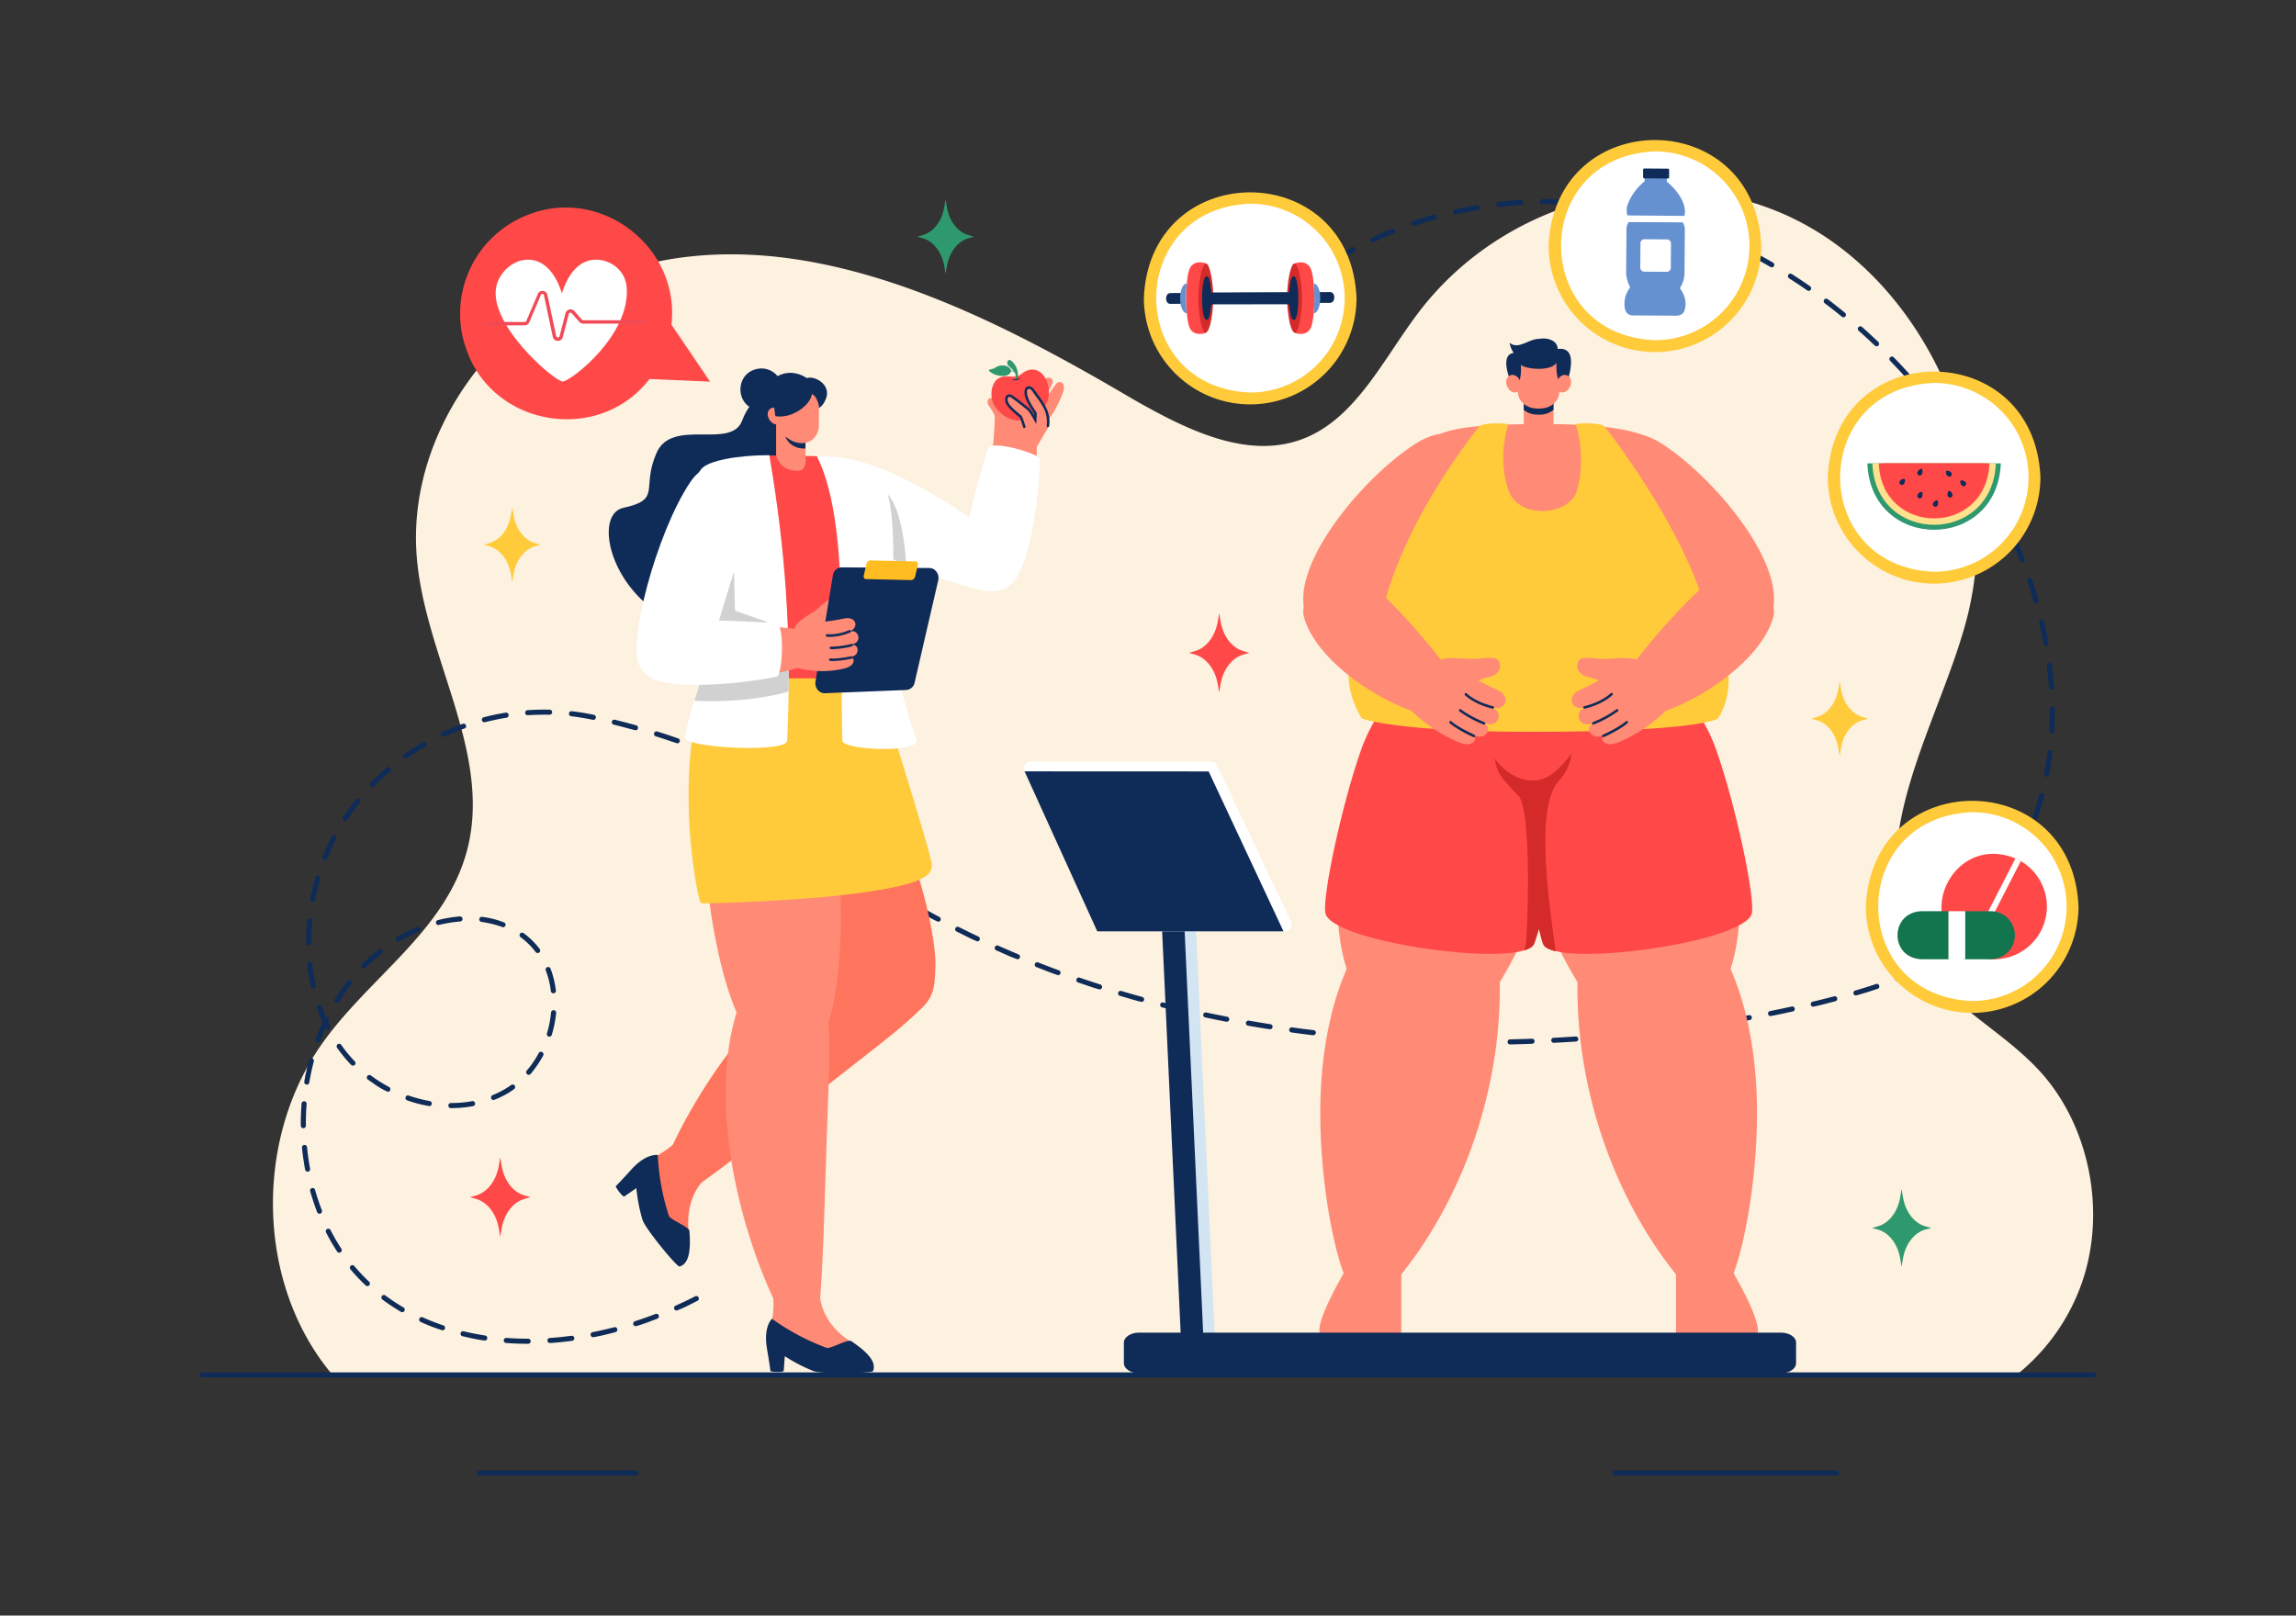 <svg xmlns="http://www.w3.org/2000/svg" viewBox="0 0 1364 960" id="woman-taking-healthy-diet-from-pediatrician"><rect x="0" y="0" width="1364" height="960" fill="#333333" stroke="none"/><path fill="#fdf1df" d="M1238.25,757.81a120.85,120.85,0,0,1-39,58.14H196.68c-44.32-53.52-45.39-137.81-6.58-194,28-40.79,75-68.37,87.52-117.27,14.86-57.88-25.75-115-30.13-174.91-4.67-63.95,35.06-125.54,88.05-154.5C448,115.59,573,178.19,672.84,237.05,705,255.4,742.3,274.27,776.11,259.94c30.1-12.77,46.09-47.22,66.6-74.24,53.58-70.59,154.19-93.5,229.59-52.27s117.89,142.38,97,230.82c-15.8,64.79-66.17,136.47-30.65,202.43,17.29,30.46,50.86,45,73.89,70.65C1240.41,668.42,1250.72,716.65,1238.25,757.81Z"></path><path fill="#0f2b57" d="m877.7 620.82-6.62 0a1.5 1.5 0 1 1 0-3c4.36 0 8.68 0 13 0a1.5 1.5 0 0 1 0 3Zm19.4-.21a1.5 1.5 0 0 1 0-3c4.28-.1 8.65-.23 13-.38a1.5 1.5 0 1 1 .11 3c-4.34.16-8.72.29-13 .39Zm-39 0h0c-4.33-.1-8.71-.23-13-.4a1.5 1.5 0 0 1 .12-3c4.29.17 8.66.3 13 .4A1.5 1.5 0 0 1 858.1 620.6Zm65-.94a1.5 1.5 0 0 1-.07-3c4.3-.22 8.66-.48 13-.76a1.5 1.5 0 0 1 .19 3C931.83 619.18 927.43 619.44 923.08 619.66Zm-91-.06c-4.34-.22-8.74-.5-13.08-.8a1.5 1.5 0 0 1 .21-3c4.29.3 8.65.57 13 .8A1.5 1.5 0 0 1 832.11 619.6ZM949 618a1.5 1.5 0 0 1-.11-3c4.3-.34 8.65-.72 12.93-1.12a1.5 1.5 0 1 1 .28 3C957.8 617.23 953.39 617.62 949 618Zm-142.86-.17c-4.37-.36-8.78-.79-13.1-1.23a1.5 1.5 0 0 1 .31-3c4.26.43 8.6.84 12.92 1.22A1.5 1.5 0 0 1 806.17 617.79Zm168.76-2.27a1.5 1.5 0 0 1-.16-3c4.3-.47 8.64-1 12.9-1.49a1.5 1.5 0 1 1 .36 3C983.71 614.54 979.3 615.08 974.93 615.52Zm-194.62-.39c-4.38-.49-8.79-1.09-13.1-1.68a1.5 1.5 0 0 1 .41-3c4.24.59 8.56 1.14 12.86 1.66A1.5 1.5 0 0 1 780.31 615.13Zm220.43-2.78a1.5 1.5 0 0 1-.2-3c4.3-.59 8.62-1.21 12.85-1.86a1.5 1.5 0 0 1 .45 3C1009.53 611.11 1005.13 611.79 1000.74 612.35Zm-246.19-.77c-4.37-.62-8.77-1.4-13.09-2.13a1.5 1.5 0 0 1 .51-3c4.23.74 8.53 1.45 12.81 2.11A1.5 1.5 0 0 1 754.55 611.58Zm271.9-3.15a1.5 1.5 0 0 1-.24-3c4.27-.72 8.57-1.47 12.78-2.25a1.5 1.5 0 0 1 .55 2.95C1035.23 606.92 1030.83 607.76 1026.45 608.43Zm-297.52-1.3c-4.37-.76-8.75-1.73-13-2.62a1.5 1.5 0 0 1 .62-2.93c4.19.89 8.46 1.75 12.71 2.57A1.51 1.51 0 0 1 728.93 607.13Zm323.1-3.41a1.5 1.5 0 0 1-.29-3c4.27-.86 8.54-1.75 12.7-2.67a1.5 1.5 0 0 1 .65 2.93C1060.81 601.92 1056.42 602.93 1052 603.72Zm-348.53-2c-4.36-.9-8.73-2.07-13-3.12a1.5 1.5 0 1 1 .73-2.9c4.15 1 8.39 2.07 12.61 3A1.51 1.51 0 0 1 703.5 601.73Zm373.94-3.58a1.5 1.5 0 0 1-.35-3c4.32-1 8.55-2.1 12.59-3.16a1.5 1.5 0 0 1 .76 2.9C1086.28 596 1081.89 597.2 1077.44 598.15Zm-399.15-2.8c-4.34-1-8.67-2.42-12.95-3.64a1.5 1.5 0 1 1 .85-2.88c4.13 1.23 8.33 2.43 12.5 3.57A1.5 1.5 0 0 1 678.29 595.35Zm424.3-3.84a1.5 1.5 0 0 1-.42-2.94c4.48-1.31 8.64-2.61 12.36-3.87a1.5 1.5 0 0 1 1.9.94 1.49 1.49 0 0 1-.94 1.9C1111.62 588.79 1107.21 590.34 1102.59 591.51Zm-449.28-3.57c-4.33-1.17-8.61-2.79-12.86-4.18a1.5 1.5 0 1 1 1-2.83c4.07 1.39 8.22 2.76 12.34 4.08A1.5 1.5 0 0 1 653.31 587.94ZM1127.18 583a1.51 1.51 0 0 1-.62-2.87c.51-.22 1-.44 1.42-.65 3.36-1.62 6.71-3.4 10-5.3a1.5 1.5 0 0 1 1.52 2.59C1135.43 579 1131.47 581.49 1127.18 583Zm-498.52-3.52c-4.31-1.31-8.53-3.17-12.73-4.73A1.5 1.5 0 1 1 617 572c4 1.57 8.09 3.12 12.15 4.61A1.51 1.51 0 0 1 628.66 579.49ZM604.4 570c-4.27-1.43-8.41-3.55-12.58-5.29a1.51 1.51 0 0 1-.76-2 1.5 1.5 0 0 1 2-.76c3.94 1.75 8 3.48 11.94 5.15A1.5 1.5 0 0 1 604.4 570Zm545.17-.08a1.5 1.5 0 0 1-.87-2.71c3.44-2.48 6.83-5.16 10.09-8a1.5 1.5 0 0 1 2 2.27c-3.32 2.87-6.79 5.6-10.3 8.13A1.51 1.51 0 0 1 1149.57 569.89ZM580.62 559.38c-4.23-1.56-8.28-4-12.36-5.85a1.5 1.5 0 0 1 1.35-2.68c3.83 1.92 7.75 3.83 11.65 5.68A1.5 1.5 0 0 1 580.62 559.38Zm588.6-6.45a1.5 1.5 0 0 1-1.07-2.54c3-3 5.85-6.26 8.6-9.58a1.5 1.5 0 0 1 2.31 1.91c-2.8 3.38-5.75 6.67-8.76 9.76A1.52 1.52 0 0 1 1169.22 552.93Zm-611.83-5.21c-4.2-1.69-8.14-4.36-12.14-6.44a1.5 1.5 0 1 1 1.48-2.61c3.72 2.1 7.55 4.19 11.36 6.22A1.51 1.51 0 0 1 557.39 547.72ZM534.74 535a1.42 1.42 0 0 1-.76-.22c-3.72-2.21-7.46-4.5-11.12-6.81a1.5 1.5 0 1 1 1.6-2.53c3.64 2.29 7.36 4.57 11 6.77A1.51 1.51 0 0 1 534.74 535Zm651.05-2a1.51 1.51 0 0 1-1.23-2.36c2.44-3.47 4.8-7.11 7-10.81a1.5 1.5 0 0 1 2.58 1.54c-2.25 3.77-4.65 7.47-7.14 11A1.49 1.49 0 0 1 1185.79 532.93Zm-673-11.83a1.47 1.47 0 0 1-.83-.25c-3.61-2.4-7.24-4.87-10.77-7.35a1.5 1.5 0 1 1 1.72-2.45c3.52 2.46 7.12 4.92 10.71 7.3A1.51 1.51 0 0 1 512.75 521.1Zm686.36-10.46a1.51 1.51 0 0 1-1.34-2.17c1.92-3.81 3.73-7.75 5.39-11.72a1.5 1.5 0 0 1 2.77 1.16c-1.69 4-3.53 8-5.48 11.9A1.49 1.49 0 0 1 1199.11 510.64Zm10-24a1.51 1.51 0 0 1-1.42-2c1.37-4.05 2.63-8.21 3.72-12.35a1.5 1.5 0 0 1 2.9.77c-1.11 4.21-2.38 8.43-3.78 12.54A1.5 1.5 0 0 1 1209.14 486.67Zm6.65-25.12a1.5 1.5 0 0 1-1.48-1.78c.81-4.21 1.49-8.5 2-12.74a1.5 1.5 0 0 1 3 .36c-.52 4.31-1.21 8.67-2 12.95A1.51 1.51 0 0 1 1215.79 461.55Zm3.14-25.79a1.5 1.5 0 0 1-1.5-1.58c.23-4.26.32-8.61.29-12.9a1.48 1.48 0 0 1 1.5-1.51c1.8.05 1.5 2 1.5 3.28 0 3.76-.1 7.56-.29 11.29A1.51 1.51 0 0 1 1218.93 435.76Zm-.21-26a1.51 1.51 0 0 1-1.5-1.4c-.28-4.25-.7-8.57-1.23-12.85a1.5 1.5 0 0 1 3-.38c.55 4.34 1 8.73 1.26 13A1.51 1.51 0 0 1 1218.72 409.78ZM1215.51 384a1.5 1.5 0 0 1-1.47-1.23c-.76-4.19-1.64-8.45-2.62-12.65a1.5 1.5 0 0 1 2.92-.69c1 4.26 1.89 8.57 2.65 12.81A1.5 1.5 0 0 1 1215.51 384Zm-5.9-25.3a1.5 1.5 0 0 1-1.44-1.09c-1.17-4.09-2.46-8.24-3.84-12.34a1.5 1.5 0 0 1 2.84-1c1.4 4.14 2.7 8.34 3.89 12.47A1.52 1.52 0 0 1 1209.61 358.69Zm-8.28-24.63a1.51 1.51 0 0 1-1.4-1c-1.54-4-3.19-8-4.92-12a1.5 1.5 0 0 1 2.75-1.2c1.74 4 3.41 8.07 5 12.08A1.52 1.52 0 0 1 1201.33 334.06ZM1191 310.22a1.51 1.51 0 0 1-1.35-.84c-1.85-3.83-3.82-7.71-5.86-11.54a1.5 1.5 0 0 1 2.65-1.41c2 3.87 4 7.78 5.91 11.64A1.5 1.5 0 0 1 1191 310.22Zm-12.21-23a1.5 1.5 0 0 1-1.3-.75c-2.15-3.7-4.4-7.43-6.7-11.08a1.5 1.5 0 0 1 2.54-1.59c2.32 3.68 4.59 7.43 6.76 11.17A1.51 1.51 0 0 1 1178.74 287.27Zm-13.84-22a1.49 1.49 0 0 1-1.24-.66c-2.41-3.56-4.92-7.12-7.45-10.59a1.5 1.5 0 0 1 2.42-1.77c2.55 3.5 5.08 7.09 7.51 10.67A1.52 1.52 0 0 1 1164.9 265.27Zm-15.33-21a1.51 1.51 0 0 1-1.18-.58c-2.66-3.38-5.4-6.76-8.17-10a1.5 1.5 0 0 1 .18-2.11 1.48 1.48 0 0 1 2.11.18c2.79 3.3 5.56 6.71 8.24 10.12A1.51 1.51 0 0 1 1149.57 244.28Zm-16.76-19.87a1.49 1.49 0 0 1-1.11-.5c-2.89-3.19-5.87-6.36-8.86-9.43a1.5 1.5 0 0 1 2.15-2.1c3 3.1 6 6.3 8.93 9.52A1.51 1.51 0 0 1 1132.81 224.41Zm-18.14-18.63a1.48 1.48 0 0 1-1-.42c-3.12-3-6.32-5.92-9.53-8.76a1.5 1.5 0 0 1 2-2.25c3.24 2.87 6.47 5.84 9.61 8.84A1.51 1.51 0 0 1 1114.67 205.78ZM752.61 189.09a1.51 1.51 0 0 1-1.09-2.53c3-3.16 6.1-6.26 9.3-9.22a1.5 1.5 0 1 1 2 2.2c-3.15 2.92-6.23 6-9.16 9.08A1.49 1.49 0 0 1 752.61 189.09Zm342.61-.55a1.48 1.48 0 0 1-1-.34c-3.33-2.74-6.75-5.43-10.16-8a1.5 1.5 0 1 1 1.81-2.39c3.44 2.61 6.89 5.33 10.25 8.09A1.51 1.51 0 0 1 1095.22 188.54Zm-20.73-15.7a1.5 1.5 0 0 1-.85-.27c-3.54-2.47-7.16-4.88-10.77-7.18a1.5 1.5 0 0 1 1.62-2.53c3.64 2.32 7.29 4.76 10.86 7.25A1.51 1.51 0 0 1 1074.49 172.84Zm-302.84-1.42a1.52 1.52 0 0 1-.95-2.67c3.36-2.72 6.86-5.39 10.42-7.92a1.5 1.5 0 0 1 1.74 2.44c-3.5 2.5-7 5.13-10.26 7.81A1.5 1.5 0 0 1 771.65 171.42Zm280.93-12.56a1.6 1.6 0 0 1-.76-.2c-3.71-2.16-7.52-4.27-11.32-6.26a1.5 1.5 0 0 1 1.4-2.66c3.83 2 7.67 4.14 11.43 6.32A1.51 1.51 0 0 1 1052.58 158.86Zm-259.77-2.52a1.51 1.51 0 0 1-.8-2.77c3.68-2.29 7.49-4.5 11.32-6.58a1.5 1.5 0 0 1 1.43 2.64c-3.78 2.05-7.54 4.23-11.16 6.49A1.52 1.52 0 0 1 792.81 156.34Zm236.75-9.55c-4.21-1.55-8.29-3.77-12.46-5.37a1.5 1.5 0 1 1 1.15-2.77c4 1.65 8 3.43 12 5.28A1.51 1.51 0 0 1 1029.56 146.79ZM815.65 144a1.51 1.51 0 0 1-.64-2.86c3.92-1.83 8-3.59 12-5.21a1.5 1.5 0 0 1 1.11 2.78C823.89 140.24 819.82 142.42 815.65 144Zm189.91-7.13c-4.27-1.29-8.51-3-12.77-4.2a1.5 1.5 0 1 1 .89-2.86c4.12 1.27 8.29 2.67 12.39 4.15A1.51 1.51 0 0 1 1005.56 136.83Zm-165.79-2.54a1.51 1.51 0 0 1-.48-2.93c4.1-1.38 8.31-2.68 12.5-3.84a1.5 1.5 0 0 1 .81 2.89C848.28 131.53 844 133.07 839.77 134.29Zm141-5.12c-4.33-1-8.61-2.11-13-2.94a1.51 1.51 0 0 1-1.17-1.77 1.49 1.49 0 0 1 1.77-1.17c2.17.44 4.37.91 6.52 1.41s4.15 1 6.22 1.51a1.5 1.5 0 0 1-.37 3Zm-115.92-1.86a1.5 1.5 0 0 1-.33-3c4.24-.94 8.56-1.78 12.84-2.49a1.5 1.5 0 1 1 .5 3C873.47 125.51 869.11 126.46 864.81 127.31ZM955.26 124c-4.32-.59-8.7-1.16-13-1.55a1.5 1.5 0 0 1 .28-3c4.33.4 8.7.93 13 1.56A1.5 1.5 0 0 1 955.26 124Zm-64.82-1a1.5 1.5 0 0 1-.17-3c4.31-.49 8.7-.88 13-1.15a1.5 1.5 0 0 1 .19 3C899.15 122.15 894.76 122.56 890.44 123Zm38.94-1.42c-4.3-.17-8.66-.24-13-.19a1.5 1.5 0 0 1 0-3c4.35 0 8.75 0 13.07.19A1.5 1.5 0 0 1 929.38 121.61ZM313.76 798.5c-4.4 0-8.81-.16-13.1-.48a1.5 1.5 0 0 1 .22-3c4.22.31 8.55.47 12.88.47A1.5 1.5 0 0 1 313.76 798.5Zm13-.45a1.5 1.5 0 0 1-.1-3c4.23-.29 8.55-.73 12.83-1.31a1.5 1.5 0 0 1 .4 3C335.5 797.31 331.08 797.77 326.75 798.05Zm-38.89-1.48C283.43 796 279 795 274.75 794a1.5 1.5 0 0 1 .71-2.92c4.1 1 8.35 1.82 12.63 2.48A1.5 1.5 0 0 1 287.86 796.57Zm64.64-2a1.5 1.5 0 0 1-.29-3c4.18-.83 8.41-1.8 12.59-2.88a1.5 1.5 0 1 1 .75 2.9C361.22 792.75 356.85 793.83 352.5 794.6Zm-89.88-4.14a103.25 103.25 0 0 1-12.7-4.9 1.5 1.5 0 1 1 1.24-2.73c3.84 1.73 7.86 3.32 12 4.71A1.5 1.5 0 0 1 262.62 790.46Zm115-2.39a1.51 1.51 0 0 1-.46-2.93c4.06-1.31 8.16-2.75 12.18-4.3a1.5 1.5 0 1 1 1.07 2.8C386.22 785.2 382 786.9 377.66 788.07ZM239 779.73a1.5 1.5 0 0 1-.76-.21 119.68 119.68 0 0 1-11-7.26 1.5 1.5 0 1 1 1.79-2.4 117.13 117.13 0 0 0 10.7 7.07A1.51 1.51 0 0 1 239 779.73Zm162.94-1a1.5 1.5 0 0 1-.61-2.87c3.9-1.74 7.82-3.61 11.66-5.57a1.5 1.5 0 1 1 1.36 2.68C410.24 775 406.17 777.28 401.93 778.76ZM218.2 764.22a1.47 1.47 0 0 1-1-.41 111.93 111.93 0 0 1-9-9.57 1.5 1.5 0 0 1 2.3-1.93 110.69 110.69 0 0 0 8.8 9.32A1.51 1.51 0 0 1 218.2 764.22Zm-16.67-19.86a1.49 1.49 0 0 1-1.25-.68 116.35 116.35 0 0 1-6.59-11.39 1.5 1.5 0 0 1 2.68-1.35A112.29 112.29 0 0 0 202.79 742 1.52 1.52 0 0 1 201.53 744.36ZM189.8 721.22a1.5 1.5 0 0 1-1.41-1c-1.55-4-2.94-8.24-4.13-12.46a1.5 1.5 0 0 1 2.88-.82c1.17 4.13 2.53 8.24 4.06 12.2A1.51 1.51 0 0 1 189.8 721.22Zm-7.06-25a1.52 1.52 0 0 1-1.48-1.23c-.8-4.28-1.42-8.65-1.85-13a1.5 1.5 0 0 1 3-.29c.42 4.26 1 8.55 1.81 12.74A1.51 1.51 0 0 1 182.74 696.24Zm-2.53-25.85c-1.66 0-1.54-1.72-1.51-2.95 0-3.88.16-7.8.46-11.65a1.5 1.5 0 1 1 3 .23c-.3 3.78-.45 7.62-.45 11.42C181.74 668.68 181.89 670.32 180.21 670.39Zm88-11.94a1.52 1.52 0 1 1-.42-3 67.07 67.07 0 0 0 12.66-1.1 1.5 1.5 0 1 1 .54 2.95A70.07 70.07 0 0 1 268.2 658.45Zm-13.35-1.2a77.58 77.58 0 0 1-13-3.39 1.5 1.5 0 0 1 1-2.83 80.57 80.57 0 0 0 12.33 3.24A1.5 1.5 0 0 1 254.85 657.25Zm38.32-3.57a1.51 1.51 0 0 1-.57-2.89 60.4 60.4 0 0 0 6.58-3.18 50.84 50.84 0 0 0 4.49-2.87 1.49 1.49 0 0 1 2.09.34 1.51 1.51 0 0 1-.34 2.1A49 49 0 0 1 293.17 653.68Zm-62.78-4.93c-4.26-1.69-8.13-4.64-11.87-7.25a1.5 1.5 0 0 1 1.8-2.4 83.43 83.43 0 0 0 10.78 6.82A1.51 1.51 0 0 1 230.39 648.75Zm-48.14-4.25a1.51 1.51 0 0 1-1.49-1.75c.73-4.32 1.67-8.63 2.78-12.83a1.5 1.5 0 0 1 2.9.76c-1.09 4.11-2 8.34-2.72 12.57A1.49 1.49 0 0 1 182.25 644.5Zm131.82-5.83a1.51 1.51 0 0 1-1.13-2.48 58.88 58.88 0 0 0 7.13-10.45 1.5 1.5 0 0 1 2.64 1.42 61.66 61.66 0 0 1-7.5 11A1.47 1.47 0 0 1 314.07 638.67Zm-104.41-5.44a1.49 1.49 0 0 1-1.08-.46 81.12 81.12 0 0 1-8.38-10.23 1.5 1.5 0 0 1 2.46-1.71c.91 1.3 1.86 2.6 2.84 3.84a75.75 75.75 0 0 0 5.24 6A1.51 1.51 0 0 1 209.66 633.23Zm-20.77-13.82a1.51 1.51 0 0 1-1.41-2c1.25-3.38 2.63-6.73 4.13-10-1.22-2.71-2.34-5.5-3.34-8.33a1.5 1.5 0 1 1 2.83-1c.76 2.17 1.6 4.31 2.5 6.41a1.5 1.5 0 0 1 1.71 2.1l-.39.82c.48 1.38 2.4 3.38.53 4.46a1.54 1.54 0 0 1-2.14-.91c-1.08 2.45-2.08 4.95-3 7.46A1.5 1.5 0 0 1 188.89 619.41ZM326.36 616a1.5 1.5 0 0 1-1.43-1.93 63.69 63.69 0 0 0 2.45-12.44 1.5 1.5 0 0 1 3 .28 67.37 67.37 0 0 1-2.57 13A1.51 1.51 0 0 1 326.36 616ZM200.19 596a1.51 1.51 0 0 1-1.28-2.29 127.41 127.41 0 0 1 7.46-10.83 1.5 1.5 0 0 1 2.38 1.83 122.9 122.9 0 0 0-7.28 10.57A1.49 1.49 0 0 1 200.19 596Zm128.55-5.78a1.5 1.5 0 0 1-1.49-1.32 51.47 51.47 0 0 0-3-12.24 1.5 1.5 0 0 1 2.8-1.08 54.51 54.51 0 0 1 3.18 13A1.51 1.51 0 0 1 328.74 590.26Zm-142.6-2.68a1.5 1.5 0 0 1-1.47-1.17 119.63 119.63 0 0 1-2.11-13 1.5 1.5 0 0 1 3-.32 118.47 118.47 0 0 0 2 12.66A1.5 1.5 0 0 1 186.14 587.58Zm29.91-12.07A1.51 1.51 0 0 1 215 573a97.42 97.42 0 0 1 9.88-8.74 1.5 1.5 0 1 1 1.83 2.37 94.88 94.88 0 0 0-9.57 8.47A1.52 1.52 0 0 1 216.05 575.51Zm103.35-9.19a1.49 1.49 0 0 1-1.2-.6 43.76 43.76 0 0 0-8.93-8.79 1.5 1.5 0 0 1 1.79-2.41 46.86 46.86 0 0 1 9.53 9.39A1.51 1.51 0 0 1 319.4 566.32Zm-136-4.54a1.59 1.59 0 0 1-1.5-1.93c0-4.19.2-8.46.6-12.69a1.5 1.5 0 0 1 3 .28c-.39 4.14-.59 8.31-.59 12.41A1.59 1.59 0 0 1 183.35 561.78Zm53.2-2.15a1.5 1.5 0 0 1-.76-2.79 100.75 100.75 0 0 1 11.8-5.91 1.5 1.5 0 0 1 1.16 2.77 95.57 95.57 0 0 0-11.45 5.73A1.46 1.46 0 0 1 236.55 559.63ZM298.83 551a63.06 63.06 0 0 0-12.76-3.19 1.5 1.5 0 0 1 .38-3 55 55 0 0 1 12.93 3.27 1.5 1.5 0 0 1-.55 2.9Zm-38.35-1.29a1.5 1.5 0 0 1-.37-2.95 77.15 77.15 0 0 1 13.06-2.2 1.5 1.5 0 1 1 .23 3A85.61 85.61 0 0 0 260.48 549.66Zm-74.7-13.72a1.51 1.51 0 0 1-1.47-1.79c.7-3.71 1.57-7.43 2.58-11.07.34-1.22.61-3.18 2.35-2.72a1.5 1.5 0 0 1 1 1.86c-1.2 4.1-2.2 8.3-3 12.5A1.5 1.5 0 0 1 185.78 535.94ZM193.05 511a1.51 1.51 0 0 1-1.39-2.06c1.63-4 3.47-8.07 5.49-11.94a1.5 1.5 0 0 1 2.66 1.38c-2 3.79-3.78 7.72-5.37 11.68A1.49 1.49 0 0 1 193.05 511Zm320.5-3.57a1.47 1.47 0 0 1-.94-.34c-4.05-3.28-7.17-5.79-10.12-8.13a1.5 1.5 0 0 1 1.86-2.35c3 2.35 6.09 4.86 10.15 8.15A1.51 1.51 0 0 1 513.55 507.45Zm-20.39-16.12a1.47 1.47 0 0 1-.91-.31c-3.62-2.76-7-5.27-10.41-7.7a1.5 1.5 0 1 1 1.74-2.44c3.41 2.44 6.84 5 10.49 7.75A1.51 1.51 0 0 1 493.16 491.33ZM205 488a1.51 1.51 0 0 1-1.25-2.32c2.37-3.65 5-7.23 7.7-10.65a1.5 1.5 0 0 1 2.34 1.87c-2.67 3.34-5.2 6.85-7.53 10.42A1.51 1.51 0 0 1 205 488Zm267-11.77a1.46 1.46 0 0 1-.82-.25c-3.64-2.41-7.31-4.74-10.92-6.93a1.5 1.5 0 1 1 1.55-2.56c3.65 2.21 7.35 4.56 11 7A1.51 1.51 0 0 1 472 476.22Zm-250.77-8.51a1.52 1.52 0 0 1-1.08-2.55c3-3.12 6.25-6.15 9.58-9a1.5 1.5 0 1 1 1.94 2.28c-3.25 2.78-6.4 5.74-9.37 8.8A1.49 1.49 0 0 1 221.24 467.71Zm228.55-4.95c-3.25-1.24-8.48-4.52-12.18-6.16a1.5 1.5 0 0 1 1.32-2.69c3.9 1.93 7.8 4 11.58 6A1.5 1.5 0 0 1 449.79 462.76ZM426.5 451.25c-4.17-1.47-8.27-3.55-12.54-5.11a1.5 1.5 0 0 1 1.1-2.79c4.08 1.6 8.13 3.3 12.05 5A1.5 1.5 0 0 1 426.5 451.25ZM241 450.84a1.51 1.51 0 0 1-.86-2.73c3.55-2.51 7.28-4.89 11.06-7.07a1.5 1.5 0 1 1 1.5 2.6c-3.71 2.13-7.35 4.46-10.84 6.92A1.45 1.45 0 0 1 241 450.84Zm161.37-9.14c-4.21-1.23-8.43-2.88-12.78-4.15a1.51 1.51 0 0 1-1-1.88 1.5 1.5 0 0 1 1.88-1c4.2 1.31 8.36 2.69 12.39 4.11A1.5 1.5 0 0 1 402.34 441.7Zm-138.88-3.83a1.51 1.51 0 0 1-.63-2.87c4-1.82 8.05-3.49 12.16-4.95a1.5 1.5 0 0 1 1 2.82C271.73 434.26 267.63 436.34 263.46 437.87Zm114.08-3.93c-4.24-1-8.54-2.3-12.93-3.33a1.5 1.5 0 1 1 .72-2.91c4.26 1.05 8.51 2.16 12.61 3.3A1.5 1.5 0 0 1 377.54 433.94Zm-89.63-4.78a1.5 1.5 0 0 1-.37-3c4.22-1.08 8.55-2 12.85-2.68a1.5 1.5 0 1 1 .48 3C296.52 427.15 292.19 428.19 287.91 429.16Zm64.4-1.43c-4.29-.83-8.65-1.64-13-2.11a1.5 1.5 0 0 1 .35-3c4.33.5 8.69 1.21 13 2.12A1.5 1.5 0 0 1 352.31 427.73ZM313.53 425a1.5 1.5 0 0 1-.1-3c4.36-.3 8.76-.41 13.13-.3a1.5 1.5 0 0 1-.07 3C322.17 424.62 317.83 424.73 313.53 425ZM1243.62 818.49H120.38a1.5 1.5 0 0 1 0-3H1243.62a1.5 1.5 0 0 1 0 3ZM377.72 876.78h-93a1.5 1.5 0 0 1 0-3h93a1.5 1.5 0 0 1 0 3ZM1091 876.78H959.29a1.5 1.5 0 0 1 0-3H1091a1.5 1.5 0 0 1 0 3Z"></path><path fill="#ffcb3b" d="M983.2,209.22A63.23,63.23,0,0,1,920,146.06c3.47-83.79,122.87-83.77,126.32,0A63.23,63.23,0,0,1,983.2,209.22Z"></path><path fill="#fff" d="M1039.3,146.06a56.1,56.1,0,0,1-56.1,56.1c-74.41-3-74.39-109.25,0-112.2A56.1,56.1,0,0,1,1039.3,146.06Z"></path><path fill="#6691d1" d="M965.28,177.75a15.46,15.46,0,0,1,4.25-8.14c9,0,18.05.09,27,.16,2.29,1.77,6.35,8.22,4.2,14.62-1.23,4.23-6.17,3.06-9.54,3.17l-21.39-.13C965,187.17,964.66,182,965.28,177.75Z"></path><path fill="#6691d1" d="M1000.93,135.7a10.91,10.91,0,0,0-1.2-3.54l-32.2-.25a7.9,7.9,0,0,0-1.28,4.24q-.09,12.39-.19,24.78c-.35,2.3,1.15,8.44,3,10.63l28.53.22a16.36,16.36,0,0,0,2.32-4.58,17.57,17.57,0,0,0,.82-6Q1000.84,148.45,1000.93,135.7Z"></path><path fill="#fff" d="m967.5 127.1 0 4.68 32.3.25c0-1.55 0-3.11 0-4.67ZM990.35 142.27l-13.4-.12a2.38 2.38 0 0 0-2.39 2.36q-.06 7.26-.11 14.51a2.38 2.38 0 0 0 2.35 2.4l13.39.11a2.39 2.39 0 0 0 2.4-2.36q.06-7.24.11-14.51A2.37 2.37 0 0 0 990.35 142.27Z"></path><path fill="#6691d1" d="M990.27,104.55c-4.42,0-8.84-.09-13.26-.1l0,3.32a32.76,32.76,0,0,0-10.12,13.86,11.22,11.22,0,0,0-.09,6.39l33.83.27a9.73,9.73,0,0,0,0-5.38c-1.24-5.86-5.94-11.24-10.4-15Z"></path><path fill="#0f2b57" d="M991.46,100.52a.78.78,0,0,0-.6-.3l-14-.1c-.38-.06-.81.41-.73.72l0,4.39a.69.69,0,0,0,.71.74l14,.11a.73.73,0,0,0,.75-.73l0-4.39A.64.64,0,0,0,991.46,100.52Z"></path><path fill="#ffcb3b" d="M1149,346.81a63.23,63.23,0,0,1-63.16-63.16c3.47-83.8,122.87-83.77,126.32,0A63.23,63.23,0,0,1,1149,346.81Z"></path><path fill="#fff" d="M1205.1,283.65a56.1,56.1,0,0,1-56.1,56.09c-74.41-2.95-74.39-109.25,0-112.19A56.1,56.1,0,0,1,1205.1,283.65Z"></path><path fill="#2e996e" d="M1109.35,275.34c2.06,52.61,77.2,52.61,79.3,0Z"></path><path fill="#ffe08c" d="M1112.31,275.34c1.91,48.68,71.44,48.68,73.38,0Z"></path><path fill="#ff4949" d="M1116.14,275.34c1.71,43.6,64,43.6,65.72,0Z"></path><path fill="#ff4949" d="M1149,305.85c-17.52,0-29.21-14.43-30-30.51l60.07,0C1178.21,291.45,1165.63,305.85,1149,305.85Z"></path><path fill="#0f2b57" d="M1131.08 287.57a1.48 1.48 0 1 1-2.36-1.79c.51-.67 2.06-1.61 2.71-1.11S1131.59 286.9 1131.08 287.57ZM1141.87 295.24a1.48 1.48 0 1 1-2.68-1.25c.36-.77 1.67-2 2.41-1.66S1142.23 294.47 1141.87 295.24ZM1141.88 281.59a1.49 1.49 0 1 1-2.69-1.26c.36-.77 1.67-2 2.41-1.66S1142.24 280.82 1141.88 281.59ZM1151.1 300.23a1.48 1.48 0 1 1-2.68-1.25c.36-.77 1.67-2 2.41-1.67S1151.46 299.46 1151.1 300.23ZM1159.9 293.85a1.48 1.48 0 1 1-2.89.65c-.18-.83.09-2.61.89-2.79S1159.72 293 1159.9 293.85ZM1167.6 286.41a1.48 1.48 0 1 1-2.11 2.08c-.6-.61-1.3-2.27-.71-2.84S1167 285.81 1167.6 286.41ZM1159.05 280.69a1.48 1.48 0 1 1-2.11 2.07c-.6-.6-1.3-2.26-.71-2.84S1158.46 280.08 1159.05 280.69Z"></path><path fill="#ffcb3b" d="M1171.62,601.88a63.24,63.24,0,0,1-63.16-63.17c3.47-83.79,122.87-83.77,126.33,0A63.25,63.25,0,0,1,1171.62,601.88Z"></path><path fill="#fff" d="M1227.72,538.71a56.1,56.1,0,0,1-56.1,56.1c-74.41-2.95-74.39-109.25,0-112.19A56.1,56.1,0,0,1,1227.72,538.71Z"></path><path fill="#ff4949" d="M1212.56,553a31.3,31.3,0,0,1-42.14,13.55c-36.17-20.44-9.07-73.18,28.6-55.68A31.3,31.3,0,0,1,1212.56,553Z"></path><rect width="62.59" height="3.56" x="1153.42" y="536.94" fill="#fff" transform="rotate(-62.82 1184.638 538.73)"></rect><path fill="#13754e" d="M1141.49 541.45h16.8V570h-16.8C1122.54 569.25 1122.55 542.21 1141.49 541.45ZM1197 555.73A14.27 14.27 0 0 1 1182.72 570h-16.8V541.45h16.8A14.28 14.28 0 0 1 1197 555.73Z"></path><rect width="9.98" height="28.56" x="1157.52" y="541.45" fill="#fff"></rect><path fill="#ffcb3b" d="M742.71,240.3a63.23,63.23,0,0,1-63.16-63.16c3.47-83.79,122.87-83.77,126.33,0A63.24,63.24,0,0,1,742.71,240.3Z"></path><path fill="#fff" d="M798.81,177.14a56.1,56.1,0,0,1-56.1,56.1c-74.41-3-74.39-109.25,0-112.2A56.1,56.1,0,0,1,798.81,177.14Z"></path><path fill="#0f2b57" d="M790.2,173.55l-95,.6c-3.26.1-3.28,6.34,0,6.41l95-.6C793.5,179.86,793.52,173.62,790.2,173.55Z"></path><path fill="#6691d1" d="M705,168.5c-5.27.31-5.15,17.44.11,17.68C710.37,185.87,710.25,168.74,705,168.5Z"></path><path fill="#fff" d="M704.72,182.19a71.66,71.66,0,0,0,.8,8.12c.49,2.61,1,5.52,3.15,6.89a6.6,6.6,0,0,0,3.34,1.21,11.71,11.71,0,0,0,3-.67c-4.76-13-4.27-29.49.12-41.18a10.87,10.87,0,0,0-3-.68,6.36,6.36,0,0,0-2.51.67,6.76,6.76,0,0,0-1.72,1.24.21.21,0,0,0-.07.05c-2.33,2.49-2.73,9.56-3,13.36A88,88,0,0,0,704.72,182.19Z"></path><path fill="#ff4949" d="M713.08,182.21a63,63,0,0,1,3.34-25.64h0c-1.56-.69-4.82-1.12-6.75,0a6.76,6.76,0,0,0-1.72,1.24.21.21,0,0,0-.07.05c-2.33,2.49-2.73,9.55-3,13.36a88,88,0,0,0-.08,11,71.66,71.66,0,0,0,.8,8.12c.49,2.61,1,5.52,3.15,6.89,2,1.68,5.88,1.34,7.59.56l0,0A63.51,63.51,0,0,1,713.08,182.21Z"></path><path fill="#d42a2a" d="M720.79,177.22c0,4.71-1.12,19.25-4.53,20.54-1.18,0-2.32-3.12-3.15-7.44a72.52,72.52,0,0,1-1.18-13.13c0-9.41,2.23-20.5,4.45-20.64S720.82,167.7,720.79,177.22Z"></path><path fill="#0f2b57" d="M719.56,177.16c0-6.2-.77-11.37-1.84-12.57h0a.78.78,0,0,0-.3-.23,1,1,0,0,0-1.22.1s.19.49.2.49h.11c-2.11,3-2.17,21.67,0,24.52l-.31.47a1.11,1.11,0,0,0,1.41-.21h0C718.71,188.59,719.54,183.39,719.56,177.16Z"></path><path fill="#0f2b57" d="M718.82,177.16c-.16,17-4.63,17-4.69,0C714.29,160.16,718.76,160.17,718.82,177.16Z"></path><path fill="#6691d1" d="M780.44,168.5c-5.27.24-5.38,17.37-.12,17.68C785.59,185.93,785.7,168.81,780.44,168.5Z"></path><path fill="#fff" d="M780.7,182.19a71.66,71.66,0,0,1-.8,8.12c-.48,2.61-1,5.52-3.14,6.89a6.63,6.63,0,0,1-3.35,1.21,11.81,11.81,0,0,1-3-.67c4.76-13,4.28-29.49-.12-41.18a11.05,11.05,0,0,1,3-.68,6.44,6.44,0,0,1,2.51.67,6.94,6.94,0,0,1,1.72,1.24.16.16,0,0,1,.06.05c2.34,2.49,2.74,9.56,3,13.36A88.18,88.18,0,0,1,780.7,182.19Z"></path><path fill="#ff4949" d="M780.7,182.19a71.66,71.66,0,0,1-.8,8.12c-.48,2.61-1,5.52-3.14,6.89-2,1.68-5.88,1.34-7.6.56l0,0c4.54-12.48,4.51-28.7-.12-41.17h0c1.56-.69,4.83-1.12,6.76,0a6.94,6.94,0,0,1,1.72,1.24.16.16,0,0,1,.06.05c2.34,2.49,2.74,9.56,3,13.36A88.18,88.18,0,0,1,780.7,182.19Z"></path><path fill="#d42a2a" d="M764.63,177.22c0,4.71,1.13,19.25,4.53,20.54,1.19,0,2.33-3.12,3.15-7.44a73.4,73.4,0,0,0,1.19-13.13c0-9.41-2.24-20.5-4.45-20.64S764.6,167.7,764.63,177.22Z"></path><path fill="#0f2b57" d="M765.87,177.16c0-6.2.77-11.37,1.83-12.57h0a.86.86,0,0,1,.3-.23,1.05,1.05,0,0,1,1.23.1s-.19.49-.2.49h-.12c2.12,3,2.18,21.67,0,24.52l.31.47a1.19,1.19,0,0,1-.66.16,1.14,1.14,0,0,1-.75-.37h0C766.71,188.59,765.88,183.39,765.87,177.16Z"></path><path fill="#0f2b57" d="M766.6,177.16c.16,17,4.63,17,4.7,0C771.14,160.16,766.66,160.17,766.6,177.16Z"></path><path fill="#0f2b57" d="M766.84,170.77c-.49,0-.91,1.2-1.15,3l-46,.06c-1-6.15-2.62-1.75-2.52,3.52-.18,3.61,1.36,10.54,2.52,3.51l46-.06c.72,5.13,2.23,3,2.46-1.62C768.46,176.57,767.81,170.43,766.84,170.77Z"></path><path fill="#ff4949" d="M398.89,192.92c5.27-45.67-41.29-82.07-84.48-65.56a62.94,62.94,0,0,0-37.14,80.89c16.5,45.92,79.14,55.4,108.56,16.95l36,1.57Z"></path><path fill="#fff" d="M372.26,170.24c-1.24-12.1-14.06-18.49-23.71-15-10.34,3.7-14.31,17.57-14.74,19.17v1.81l0-1.81c-.43-1.6-4.39-15.47-14.74-19.17-9.65-3.46-20.06,3.08-23.58,12.72-8.14,22.63,33.55,58.45,38.79,58.75C339.63,226.19,375,198.7,372.26,170.24Z"></path><path fill="#f24957" d="M331.41,202.54a3,3,0,0,1-3-2.4l-5.21-24.38a1,1,0,0,0-2-.19l-6.75,15.89a3,3,0,0,1-2.8,1.85H287.44a1,1,0,0,1,0-2h24.27a1.05,1.05,0,0,0,1-.63l6.75-15.89a3,3,0,0,1,5.77.56l5.2,24.37a1,1,0,0,0,1,.82,1,1,0,0,0,1-.77l3.56-13.7a3.06,3.06,0,0,1,5.21-1.25l4.55,5.14a1,1,0,0,0,.77.35H382a1,1,0,0,1,0,2H346.5a3,3,0,0,1-2.27-1l-4.55-5.13a1,1,0,0,0-1.78.43l-3.55,13.69A3,3,0,0,1,331.41,202.54Z"></path><path fill="#2e996e" d="M1143.65,728.65c-6.58-1.91-11.72-8.67-13.17-17.33l-.8-4.73-.79,4.73c-1.45,8.66-6.59,15.42-13.17,17.33l-3.59,1,3.59,1c6.58,1.91,11.72,8.67,13.17,17.32l.79,4.73.8-4.73c1.45-8.65,6.59-15.41,13.17-17.32l3.59-1Z"></path><path fill="#ff4949" d="M738.56 386.86c-6.72-1.95-12-8.86-13.46-17.7l-.8-4.83-.81 4.83C722 378 716.76 384.91 710 386.86l-3.67 1.06L710 389c6.73 1.95 12 8.86 13.46 17.7l.81 4.83.8-4.83c1.49-8.84 6.74-15.75 13.46-17.7l3.67-1.06ZM311.43 710.32c-6.72-2-12-8.86-13.45-17.7l-.81-4.83-.81 4.83c-1.48 8.84-6.73 15.75-13.46 17.7l-3.67 1.06 3.67 1.06c6.73 1.95 12 8.86 13.46 17.7l.81 4.83.81-4.83c1.48-8.84 6.73-15.75 13.45-17.7l3.67-1.06Z"></path><path fill="#ffcb3b" d="M1106.31,426c-6.32-1.83-11.26-8.32-12.65-16.64l-.76-4.53-.76,4.53c-1.39,8.32-6.33,14.81-12.65,16.64l-3.45,1,3.45,1c6.32,1.83,11.26,8.33,12.65,16.64l.76,4.54.76-4.54c1.39-8.31,6.33-14.81,12.65-16.64l3.45-1Z"></path><path fill="#2e996e" d="M575.16,139.65c-6.32-1.84-11.26-8.33-12.65-16.64l-.76-4.54L561,123c-1.39,8.31-6.33,14.8-12.65,16.64l-3.45,1,3.45,1c6.32,1.83,11.26,8.32,12.65,16.63l.76,4.54.76-4.54c1.39-8.31,6.33-14.8,12.65-16.63l3.45-1Z"></path><path fill="#ffcb3b" d="M317.71,322.67c-6.32-1.83-11.26-8.33-12.65-16.64l-.76-4.54-.76,4.54c-1.39,8.31-6.33,14.81-12.65,16.64l-3.45,1,3.45,1c6.32,1.83,11.26,8.32,12.65,16.64l.76,4.53.76-4.53c1.39-8.32,6.33-14.81,12.65-16.64l3.45-1Z"></path><path fill="#ff745c" d="M548,598.66c-15.72,15.34-27.43,23.15-74.54,60.47-34.32,27.2-64.6,50.6-69.28,51.19-7,.88-13.88-5.36-11.62-12.84C407.49,655.72,454.5,582,513.44,555.77,541.31,542,564.67,582.43,548,598.66Z"></path><path fill="#ff745c" d="M442.55 461.19c-9.74-47.73 39.51-73.06 71.17-15.15 38 69.52 42.36 120.16 42 127.29-.55 11.92.56 25.37-19 29.53-14.17 3-23.93-5.26-35.61-18.33C483.79 565.09 453.21 513.5 442.55 461.19ZM409.52 734.4c-23.53-.8-19-22.43-21.57-46.48a52.39 52.39 0 0 0 13.68-9.44l17.18 21.95C405.05 714.14 409.52 734.4 409.52 734.4Z"></path><path fill="#0f2b57" d="M409.57,731.46c-.17-2.44-11.41-6.67-12.19-9a135.09,135.09,0,0,1-6.6-36.11s-6.83-1.4-16,8.92c-4.56,5.12-8.91,9.56-8.91,9.56-.36.59,3.73,6.07,4.9,6.19l7.27-5a101,101,0,0,0,3.62,18.71c1.55,5.29,20.6,28.3,22.07,27.87C410.07,750.74,410.25,740.8,409.57,731.46Z"></path><path fill="#ff8a75" d="M492.1,604.69c1.61,21.91,0,35.89-1.74,96-1.3,43.77-2.9,82-5.46,86-3.84,5.93-13,7.16-17.3.62C445.23,749,419.14,665.55,437,603.54,444.39,573.32,490.39,581.52,492.1,604.69Z"></path><path fill="#ff8a75" d="M420.57 464.79c5.88-48.36 60.62-56.78 72.3 8.18 14 78 2.12 127.39-.46 134-4.29 11.12-7.51 24.23-27.35 22-14.39-1.63-21-12.58-28-28.67C426.78 576.41 414.12 517.79 420.57 464.79ZM508 798.77c-15.24 18-29.38 1-49.83-11.95a52.58 52.58 0 0 0 1.1-16.59l27.87.16C489.3 789.69 508 798.77 508 798.77Z"></path><path fill="#0f2b57" d="M505.68,796.9c-2-1.38-12.31,4.8-14.63,4a135.55,135.55,0,0,1-32.41-17.26s-5.33,4.49-2.94,18.1c1.18,6.75,2,12.92,2,12.92.24.64,7.07.84,7.89,0l.63-8.78a101.12,101.12,0,0,0,16.91,8.78c5.11,2.06,35,1.42,35.55,0C521.1,808.48,513.42,802.17,505.68,796.9Z"></path><path fill="#ffcb3b" d="M427.38,385l88.82,5.21s37.4,117.09,37.4,124-8.37,11.67-43.19,16.46-92.19,6.5-94,6S395.43,443.86,427.38,385Z"></path><path fill="#0f2b57" d="M464.77,231.42a12.47,12.47,0,0,1-12.48,12.47c-16.54-.65-16.54-24.29,0-24.95A12.48,12.48,0,0,1,464.77,231.42Z"></path><path fill="#0f2b57" d="M370.31,301.76c23.11-5,10.45-11.47,19.72-32.62s44.27-1.69,50.85-19.18c8.26-22,27.5-19.33,27.5-19.33L478.9,245.2c-5.94,41.59,3.93,45.57,25.43,66.78,12,11.84,5.28,38.76-5.71,49.42-17.87,17.34-72.85,25.08-106.45,3.63C360.62,344.89,353.88,305.31,370.31,301.76Z"></path><path fill="#0f2b57" d="M452.43,238.92c-.68,10.22,6.4,19,15.81,19.64,22.66.53,25-34.55,2.46-37C461.29,220.91,453.11,228.69,452.43,238.92Z"></path><rect width="17.44" height="28.95" x="461.07" y="246.47" fill="#ff8a75"></rect><path fill="#0f2b57" d="M466.58,259.38c1.22,3.86,5.78,7.57,11.93,7.09v-5.42Z"></path><path fill="#ff8a75" d="M486.4,254.31c.18-3.82.14-20.4.14-20.4H461.83C453.73,263.51,483.58,271.66,486.4,254.31Z"></path><path fill="#ff8a75" d="M464.1,245c3.67,6-3.05,10.32-7,4.45C453.46,243.44,460.18,239.15,464.1,245Z"></path><path fill="#0f2b57" d="M479.2,224.69c-21.79-2.06-19.91,14.51-18.59,22.56,0,0,7.42,1.93,16-4.67,5.53-4.26,5.7-8.35,5.7-8.35,2.15.34,4.42,5.7,4.27,8.13,0,0,2.32-.88,4.08-5.4C494,228.35,483.72,223,479.2,224.69Z"></path><path fill="#ff8a75" d="M593.68,253c-2.76,7.87-13.24,38.55-17.5,63.09-6.15,35.51,17.36,38.7,25.32,27.35,11.45-16.3,16.9-72.63,13.33-89.55C612.05,240.66,597.23,242.85,593.68,253Z"></path><path fill="#fff" d="M587.14,266.23c1.27-5,32,3.53,30.71,7a261.89,261.89,0,0,1-5.8,47.27c-2.55,11.14-5.55,19.24-8.91,24a15.54,15.54,0,0,1-18.44,5.58c-3.61-1.49-15-8.38-10.49-34.43C576.92,299.88,582.84,279.48,587.14,266.23Z"></path><path fill="#fff" d="M497.88,314.07c-22.36-16-13.06-46.75,12.15-40.12,35.06,9.23,94.12,49,94.87,63.33.5,9.54-11.16,15.78-21.54,13.48C553.8,344.19,515.31,326.51,497.88,314.07Z"></path><path fill="#d1d1d1" d="M522.94,290.83l7.69,41.52,7.71,3C535.56,291.62,522.94,290.83,522.94,290.83Z"></path><polygon fill="#ff8a75" points="591.1 248.75 598.94 245.96 609.13 239.82 622.36 246.85 622.66 254.03 614.45 267.98 590.16 263.34 591.1 248.75"></polygon><path fill="#ff8a75" d="M591.51 236.8c6 1.92 10.14 9.66 8.28 19.43l-.76-.12-8.22-.27s.59-7.32 0-9.08a28.28 28.28 0 0 0-3.59-6C586.05 239.28 586.36 235.14 591.51 236.8ZM609.37 239.65c1.57-2.45 9.78-13.36 11.74-14.65s4.72-.41 4.23 2.27c-.31 1.73-6.19 11.88-6.11 12.26s7.25-10.37 8.33-11.57c1.92-2.1 5.1-.57 4.43 3.27s-7.86 20.65-16.67 25l-12.3-12S607.8 242.11 609.37 239.65Z"></path><path fill="#ff4949" d="M590.05,239.61a13.31,13.31,0,0,0,3.32,4.69,17.44,17.44,0,0,0,7.94,5h0a17.69,17.69,0,0,0,21.5-12.78c2-10.08-5.33-21.55-15.07-15a8.67,8.67,0,0,1-6.08,2.29c-2.79-.06-5.48-.67-8.49,1.06C589.16,227.18,587.89,234.34,590.05,239.61Z"></path><path fill="#2e996e" d="M603.37,223.48c.1.79,0,3,.68,1.91l0,0a4.75,4.75,0,0,0,.44-1.38v0h0a9.83,9.83,0,0,0-1.87-7.67c-.65-1-3.6-4.33-4.24-.92C598.06,218,603.4,219.41,603.37,223.48Z"></path><path fill="#0f2b57" d="M606.31,224.22a3.43,3.43,0,0,1-2.51,1.66,3.28,3.28,0,0,1-2.71-.5,13.23,13.23,0,0,0,1.9.06A10.76,10.76,0,0,0,606.31,224.22Z"></path><path fill="#2e996e" d="M600.65,220.42a3,3,0,0,0-1.41-2.17c-2.18-1.64-5.18-1-5.55-.88-2.14.52-2.28,1.53-5,2.07-.6.11-1.1.17-1.19.46-.19.65,1.85,1.94,3.57,2.63C594,223.7,599.69,224.31,600.65,220.42Z"></path><path fill="#2e996e" d="M594.19,219.11a4.32,4.32,0,0,1,1.3.79,6.32,6.32,0,0,1,1.47-.31c-.25-.14-.53-.43-.94-.69a6.73,6.73,0,0,0-1.32-.6c-.2-.06-.84-.26-.8-.26a5.46,5.46,0,0,1,3.55,1.53,16.89,16.89,0,0,1,6.69,1.84l0,.4a15,15,0,0,0-5.78-1.8,4.22,4.22,0,0,1-2.31,2s.41-.32.55-.42a4.62,4.62,0,0,0,1.37-1.64,7.71,7.71,0,0,0-1.43,0,4.24,4.24,0,0,1-2.33,2.08s.41-.32.55-.42a4.41,4.41,0,0,0,1.34-1.6c-1.1.19-2,.57-2,.52a3.51,3.51,0,0,1,1.09-.57,4.8,4.8,0,0,0-1.74-1l-.63-.21A4.5,4.5,0,0,1,594.19,219.11Z"></path><path fill="#ff8a75" d="M602.37,236.5c.7.66,6.64,5.19,8.18,6.31s5.18,7.78,5.18,7.78l-7,3.94s-1.35-5.22-1.36-5.71-5.78-3.87-8.54-8.42S599.31,233.58,602.37,236.5Z"></path><path fill="#ff8a75" d="M614.17,232.66c.47.85,5,6.81,5.86,8.51a22.71,22.71,0,0,1,2.43,13.23l-7.59,2.23s.2-10.22.34-10.7-4.31-5.45-5.55-10.62S612.14,229,614.17,232.66Z"></path><path fill="#0f2b57" d="M608.51,254.39c-.47,0-.68-.31-.79-.8-1.4-4.5-1.82-5.28-1.92-5.41-3.37-2.84-8.18-6.91-8.53-9.45-.63-3.62,1.24-5.21,3.85-4,1,.54,4.36,3.09,10,7.58,1,.74,2.16,2.6,3.32,4.47l0-.83c-1.86-3.27-5.18-7.41-5.75-11.69-.69-5.71,3.77-5.93,5.95-2.51,4.6,6.51,9.78,12.5,8.72,20.87,0,.57-.1,1.19-.82,1.2s-.76-.71-.68-1.29a18.27,18.27,0,0,0-1.14-8.47c-1.81-4.35-5-7.93-7.35-11.51-1.83-2.62-3.71-1.71-3.19,1.52s2.87,6.88,4.35,9.14c1.09,1.68,1.43,2.23,1.41,2.73l-.29,6.05c-1.26-2.26-4-7.2-5.21-8.28-6.45-5.16-9.75-7.56-10.06-7.67a1.27,1.27,0,0,0-1.29-.1c-2.49,3.48,5,8.56,7.73,11.13.24.21.61.53,2.31,6.05l.08.25A.76.76,0,0,1,608.51,254.39Zm6-8.38Z"></path><path fill="#ff4949" d="M509.56,389.61c.08,1,2.07,6.61,4.65,13.48H424.3c2-6.87,3.61-12.46,3.69-13.48.33-4.39-11-70.85-12.42-99C414.32,266.4,465.34,271,471.47,271s49.5-2.32,50.5,19.68C523.25,318.77,509.22,385.22,509.56,389.61Z"></path><path fill="#fff" d="M467.64,440.14c2.86-61.5-1.05-113.56-10.61-169.67-17.78,0-36.28,3-40.49,8.32-14.77,18.59,5.43,69.12,2.27,104.2-3.19,35.58-6.35,25.07-11.93,55.5C407.83,444.42,467.06,447.51,467.64,440.14Z"></path><path fill="#d1d1d1" d="M468.49,410.89c-17.39,5.3-42.85,6.44-56,5.48a87.8,87.8,0,0,0,3.16-10.24l52.91-10.88C468.56,400.42,468.56,405.63,468.49,410.89Z"></path><polygon fill="#d1d1d1" points="436.64 362.88 436.07 339.62 426.78 369.81 456.48 369.81 436.64 362.88"></polygon><path fill="#fff" d="M500.42,440.14c-1.56-50.32,4.28-131.17-15.26-169.28,12.23,0,27.29,2.72,33.65,7.56,15.39,11.71,11.43,55,11.43,88.84,0,36.29,13.06,67.11,14.26,72.88C545.07,447.51,501,445.84,500.42,440.14Z"></path><path fill="#ff8a75" d="M461.06,270.49s1.46,9.45,13.2,9.26c5.74-.09,4.26-9,4.26-9C472.61,270.34,466.8,270.51,461.06,270.49Z"></path><path fill="#fff" d="M445.77,308.48c6.31-26.73-21-43.78-35.57-22.18-20.3,30-38.54,98.87-29.67,110.14,5.91,7.5,18.79,4.52,25.08-4.05C423.53,368,440.84,329.32,445.77,308.48Z"></path><path fill="#ff8a75" d="M475.61,374c-8.29-.93-40.53-4.32-65.4-3-36,1.91-33.86,25.54-21,30.78,18.44,7.52,74.57.29,90.27-7C491.68,389.2,486.25,375.24,475.61,374Z"></path><path fill="#fff" d="M461.2,370.61c5.19.12,3.7,32,0,31.5A261.11,261.11,0,0,1,413.83,407c-11.42,0-20-1.12-25.41-3.33a15.54,15.54,0,0,1-9.55-16.73c.65-3.85,4.82-16.49,31.23-17.9C426.12,368.15,447.33,369.37,461.2,370.61Z"></path><path fill="#ff8a75" d="M495,365.38c-3.33,3.48-4.57,9-4.57,9s-14.34,4.32-18.74.26c.44-4.7,6.74-7.77,12.58-11.81,2.91-2,5.06-4.82,7.92-6.28C495.23,355,500,360.15,495,365.38Z"></path><path fill="#0f2b57" d="M552.18,337.53l-52.1-.41a5.49,5.49,0,0,0-5.3,4.81l-10.3,63c-.61,3.71,2.08,7.1,5.53,7L538.36,410a5.46,5.46,0,0,0,5-4.4l14-60.68C558.26,341.19,555.69,337.56,552.18,337.53Z"></path><path fill="#ffbd21" d="M517,333l27,.61c1,0,1.52,1,1.24,2.22l-1.59,6.74a2.62,2.62,0,0,1-2.25,2.14l-27-.61c-1,0-1.51-1-1.23-2.22l1.58-6.75A2.61,2.61,0,0,1,517,333Z"></path><path fill="#ff8a75" d="M473.22,374.21A4.61,4.61,0,0,1,478,370a114.64,114.64,0,0,0,24.07-2.58c7-1.16,8.65,6.36,1.48,8.16l2.37-.44c3.32-.74,6.07,4.72,2.14,7.05-2.18,1.29-8.26,1.91-8.07,2s2.17-.27,6.57-.86c3.5-.48,4.59,5.72-.71,7a26.08,26.08,0,0,1-3.12.42c2.11-.14,5.23-.33,4.18,2.9-1,2.61-4.49,3.46-7.71,4.09a56.67,56.67,0,0,1-26.72-1.22Z"></path><path fill="#0f2b57" d="M493.41 378.46c-.87-.15-2.85.35-2.84-1a.74.74 0 0 1 .83-.65c6.08.74 13.05-2.34 13.11-2.37a.75.75 0 0 1 .62 1.37A32.55 32.55 0 0 1 493.41 378.46ZM494.33 385.77c-.59 0-1.45 0-1.43-.78a.73.73 0 0 1 .77-.73 53.86 53.86 0 0 0 12.07-1.6.75.75 0 0 1 .38 1.45A56.11 56.11 0 0 1 494.33 385.77ZM494.87 392.81c-.87-.1-2.38.29-2.38-.91a.75.75 0 0 1 .83-.66c4 .44 12.05-1.23 12.13-1.25a.75.75 0 0 1 .89.58.77.77 0 0 1-.58.89A66 66 0 0 1 494.87 392.81Z"></path><path fill="#ff8a75" d="M1008.81,545.71c23.88,25.29,36.36,71.45,34.88,124.15-1.23,43.77-10.14,79.28-14.71,88.7-3.08,6.36-24.81,8.85-29.85,2.9C959.92,715.13,933,643.84,937.64,570.87,939.4,543.24,985.47,521,1008.81,545.71Z"></path><path fill="#ff8a75" d="M1042.89 793.71c-3.92 2-47.24 3.53-47.24-2V752.78h32.67a42 42 0 0 0 2.74 5.91C1042.5 779.14 1046.82 791.72 1042.89 793.71ZM905 446.64c5.72-49.87 82.76-75.23 109.85-.27 26.81 74.19 22 121.06 3.25 151.55-12.71 20.64-54.27 22.74-65.26 8.46C908.4 548.62 900.08 489.22 905 446.64Z"></path><path fill="#ff4949" d="M1040.81,542.38c-2.88,17.78-117.62,33.19-123.65,18.64-4.42-14.65-27.91-89.09-13.48-128.84,16.15-44.51,64-48.65,89.73-26.36,10.73,9.3,21,24.47,26.48,40.69C1031.17,478.87,1042.36,531.47,1040.81,542.38Z"></path><path fill="#ff8a75" d="M819.32,545.71C795.44,571,783,617.16,784.44,669.86c1.23,43.77,10.14,79.28,14.71,88.7,3.08,6.36,24.8,8.85,29.85,2.9,39.21-46.33,66.15-117.62,61.49-190.59C888.73,543.24,842.66,521,819.32,545.71Z"></path><path fill="#ff8a75" d="M785.23 793.71c3.93 2 47.24 3.53 47.24-2V752.78H799.8a39.87 39.87 0 0 1-2.74 5.91C785.63 779.14 781.3 791.72 785.23 793.71ZM923.16 446.64c-5.73-49.87-82.76-75.23-109.85-.27-26.81 74.19-22 121.06-3.26 151.55 12.72 20.64 54.28 22.74 65.27 8.46C919.73 548.62 928.05 489.22 923.16 446.64Z"></path><path fill="#ff4949" d="M787.32,542.38C790.2,560.16,904.94,575.57,911,561c4.43-14.65,27.91-89.09,13.49-128.84-16.15-44.51-64-48.65-89.73-26.36-10.73,9.3-21,24.47-26.49,40.69C797,478.87,785.77,531.47,787.32,542.38Z"></path><path fill="#d42a2a" d="M888,450.53c1.26,7.74,3.1,10.8,9.52,17.6,1.29,1.37,2.77,2.9,4.47,4.64,6.43,6.59,6.33,52.8,5,80.89-.21,4.49-.24,7.29-1.4,11.12,2.28-.76,5.07-2,5.78-3.78,1.46-3.68,2.87-9,2.87-9s1.82,8.15,2.72,9.53,2.31,2.45,7.23,3.82c-5-35.55-11.84-87.08,2.15-101.66a27.9,27.9,0,0,0,7.15-14.92c.06-.46.09-.73.11-.77l-.24.28c-5.92,7.07-12.61,15.54-22.57,15.54C901.27,464.11,891.73,456.72,888,450.53Z"></path><rect width="17.67" height="29.33" x="905.23" y="225.85" fill="#ff8a75"></rect><path fill="#0f2b57" d="M922.9,224.56v19a12.79,12.79,0,0,1-8.64,2.81h-.4a12.83,12.83,0,0,1-8.63-2.8v-19Z"></path><path fill="#ff8a75" d="M926.49,213.12H901.64s0,16.8.16,20.67c.13,2.48,2.82,9,12.07,9h.39c9.24,0,11.94-6.55,12.07-9C926.54,229.92,926.49,213.12,926.49,213.12Z"></path><path fill="#0f2b57" d="M925.38,207.38c-.1-5.39-6.62-6.89-11-6-5.85-.25-12.38,6.76-17.54,2.3a13.88,13.88,0,0,0,2.45,6c-8.17,1.12-3,14.81-.72,19.59l1.09,1.77c3.91-3.07,4.18-10.1,3.83-14.28,2.74,2.62,17.77,4.17,21.21-1.18-.65,9,2.75,15.22,4.6,16.77C931.77,225.42,938.67,205.63,925.38,207.38Z"></path><path fill="#ff8a75" d="M903.07 226.33c2.64 6.67-4.73 9.81-7.71 3.29C892.72 223 900.09 219.81 903.07 226.33ZM925.06 226.33c-2.64 6.67 4.73 9.81 7.71 3.29C935.41 223 928 219.81 925.06 226.33ZM873.75 308.56c17.81-27.86-.44-65.56-32.68-45-30.57 19.49-73.44 70.23-66 99.51 2.8 11 20.88 23.4 38.18 10.2C837.36 354.9 862.22 326.6 873.75 308.56ZM954.38 308.56c-17.81-27.86.43-65.56 32.68-45 30.57 19.49 73.43 70.23 66 99.51-2.81 11-20.88 23.4-38.19 10.2C990.77 354.9 965.9 326.6 954.38 308.56Z"></path><path fill="#ff8a75" d="M845.41,368.46c4.4-27.13-4.24-69-.85-97.31,1.92-16,22.7-19.17,72.71-19.17,39.93,0,69.64,4.3,72.63,19.17,5.6,27.92-5.26,70.18-.85,97.31,3.85,23.76,6.66,45.71,6.66,45.71l-74,1.31v.17l-4.53-.08-4.53.08v-.17l-74-1.31S841.56,392.22,845.41,368.46Z"></path><path fill="#ffcb3b" d="M953.48,253.68c-1.7-2.73-17.08-2.4-17.33-1.49,0,0,6.5,19.14.61,39.5-4.24,14.67-34.32,17.17-40.48,0-7.2-20.07-.2-39.44-.2-39.44-.24-.9-15.82-1.35-17.52,1.38C837.11,307,817.32,357.55,817.32,393.69c0,25.33,198.15,25.52,199.79-1.78C1020.32,338.14,953.48,253.68,953.48,253.68Z"></path><path fill="#ffcb3b" d="M809,426.86c-15.48-24.74-5.8-52.4,9.46-55.87,21.61.27,171.1.39,192.71,0,13.4,1.75,22.54,35.95,9.46,55.87-.27.42-12.37,8-110.8,8C830.34,434.86,809.26,427.26,809,426.86Z"></path><path fill="#ff8a75" d="M944.13,402.46c6.19,1.08,11.79,6,11.79,6s18.4-6.54,19.9-14.2c-4.1-4.6-13.1-3-22.34-2.7-4.62.14-9.05-1.16-13.19-.48C935.82,391.78,934.81,400.84,944.13,402.46Z"></path><path fill="#ff8a75" d="M973.79,395c-1.87-2.39-5.58-2.71-8.29-.72a148.75,148.75,0,0,1-27.29,15.88c-8.29,4.21-4.18,13.36,4.75,9.72-1.32.65-2.36,1.15-2.84,1.37-4,1.79-2.73,9.65,3.2,9.06,3.3-.33,10.16-4.37,10-4.16s-2.48,1.39-7.57,4.16c-4,2.21-.41,9.57,6.14,6.79a32.42,32.42,0,0,0,3.61-2c-2.33,1.49-5.78,3.65-2.17,6.28,3.06,2,7.39.16,11.27-1.66a90.82,90.82,0,0,0,28.13-20.58Z"></path><path fill="#0f2b57" d="M941.31 421.11a.75.75 0 0 1-.16-1.48c.1 0 9.87-2.2 15.72-7.7a.75.75 0 0 1 1.06 0 .75.75 0 0 1 0 1.06C951.56 418.89 942 421 941.31 421.11ZM946.5 430.61a.76.76 0 0 1-.28-1.45c.08 0 8.63-3.5 14-7.67a.75.75 0 0 1 .92 1.19A63.6 63.6 0 0 1 946.5 430.61ZM952.51 438.07a.75.75 0 0 1-.31-1.43c.1-.05 9.87-4.51 13.77-8.1a.75.75 0 0 1 1 1.1C962.69 433.5 953.2 437.93 952.51 438.07Z"></path><path fill="#ff8a75" d="M964.48 403.83c7-13.08 29.06-38.11 44.14-52.37 26.19-24.76 48.51 1.72 44.88 15.1-7.28 26.78-47.42 52.52-71.71 58.06C968.65 427.62 959.43 413.27 964.48 403.83ZM884 402.46c-6.19 1.08-11.79 6-11.79 6s-18.41-6.54-19.9-14.2c4.1-4.6 13.09-3 22.34-2.7 4.62.14 9.05-1.16 13.19-.48C892.31 391.78 893.31 400.84 884 402.46Z"></path><path fill="#ff8a75" d="M854.34,395c1.87-2.39,5.58-2.71,8.28-.72a149.45,149.45,0,0,0,27.29,15.88c8.3,4.21,4.19,13.36-4.74,9.72,1.31.65,2.36,1.15,2.84,1.37,4,1.79,2.73,9.65-3.2,9.06-3.3-.33-10.16-4.37-10-4.16s2.48,1.39,7.57,4.16c4,2.21.4,9.57-6.14,6.79a31.55,31.55,0,0,1-3.61-2c2.32,1.49,5.78,3.65,2.16,6.28-3.06,2-7.39.16-11.27-1.66a90.85,90.85,0,0,1-28.12-20.58Z"></path><path fill="#0f2b57" d="M886.82 421.11c-.64-.1-10.26-2.22-16.59-8.09a.75.75 0 0 1 1-1.09c5.86 5.51 15.62 7.67 15.72 7.7A.75.75 0 0 1 886.82 421.11ZM881.63 430.61A63.82 63.82 0 0 1 867 422.68a.75.75 0 0 1 .92-1.19c5.35 4.18 13.89 7.64 14 7.67A.76.76 0 0 1 881.63 430.61ZM875.62 438.07c-.68-.13-10.19-4.58-14.48-8.43a.75.75 0 0 1 1-1.1c3.91 3.59 13.68 8 13.78 8.1A.75.75 0 0 1 875.62 438.07Z"></path><path fill="#ff8a75" d="M863.65,403.83c-7-13.08-29.06-38.11-44.14-52.37-26.19-24.76-48.52,1.72-44.88,15.1,7.28,26.78,47.42,52.52,71.71,58.06C859.47,427.62,868.7,413.27,863.65,403.83Z"></path><rect width="7.41" height="270.79" x="708.86" y="541.68" fill="#d3e5f2" transform="rotate(-2.64 712.573 677.074)"></rect><rect width="13.35" height="270.79" x="696.03" y="540.01" fill="#0f2b57" transform="rotate(-2.64 702.626 675.325)"></rect><path fill="#0f2b57" d="M1058,791.87H676.67c-5,0-9,2.67-9,6V810c0,3.3,4,6,9,6H1058c5,0,9-2.67,9-6V797.83C1067.07,794.54,1063,791.87,1058,791.87Z"></path><path fill="#fff" d="M767,547.61,723,454.7a3.62,3.62,0,0,0-3.25-2.16H611.93c-2.73,0-4.5,3.15-3.26,5.81l43.45,92.9a3.62,3.62,0,0,0,3.26,2.18H763.72C766.47,553.43,768.24,550.26,767,547.61Z"></path><polygon fill="#0f2b57" points="718.03 458.4 608.67 458.35 651.87 553.43 762.5 553.43 718.03 458.4"></polygon></svg>